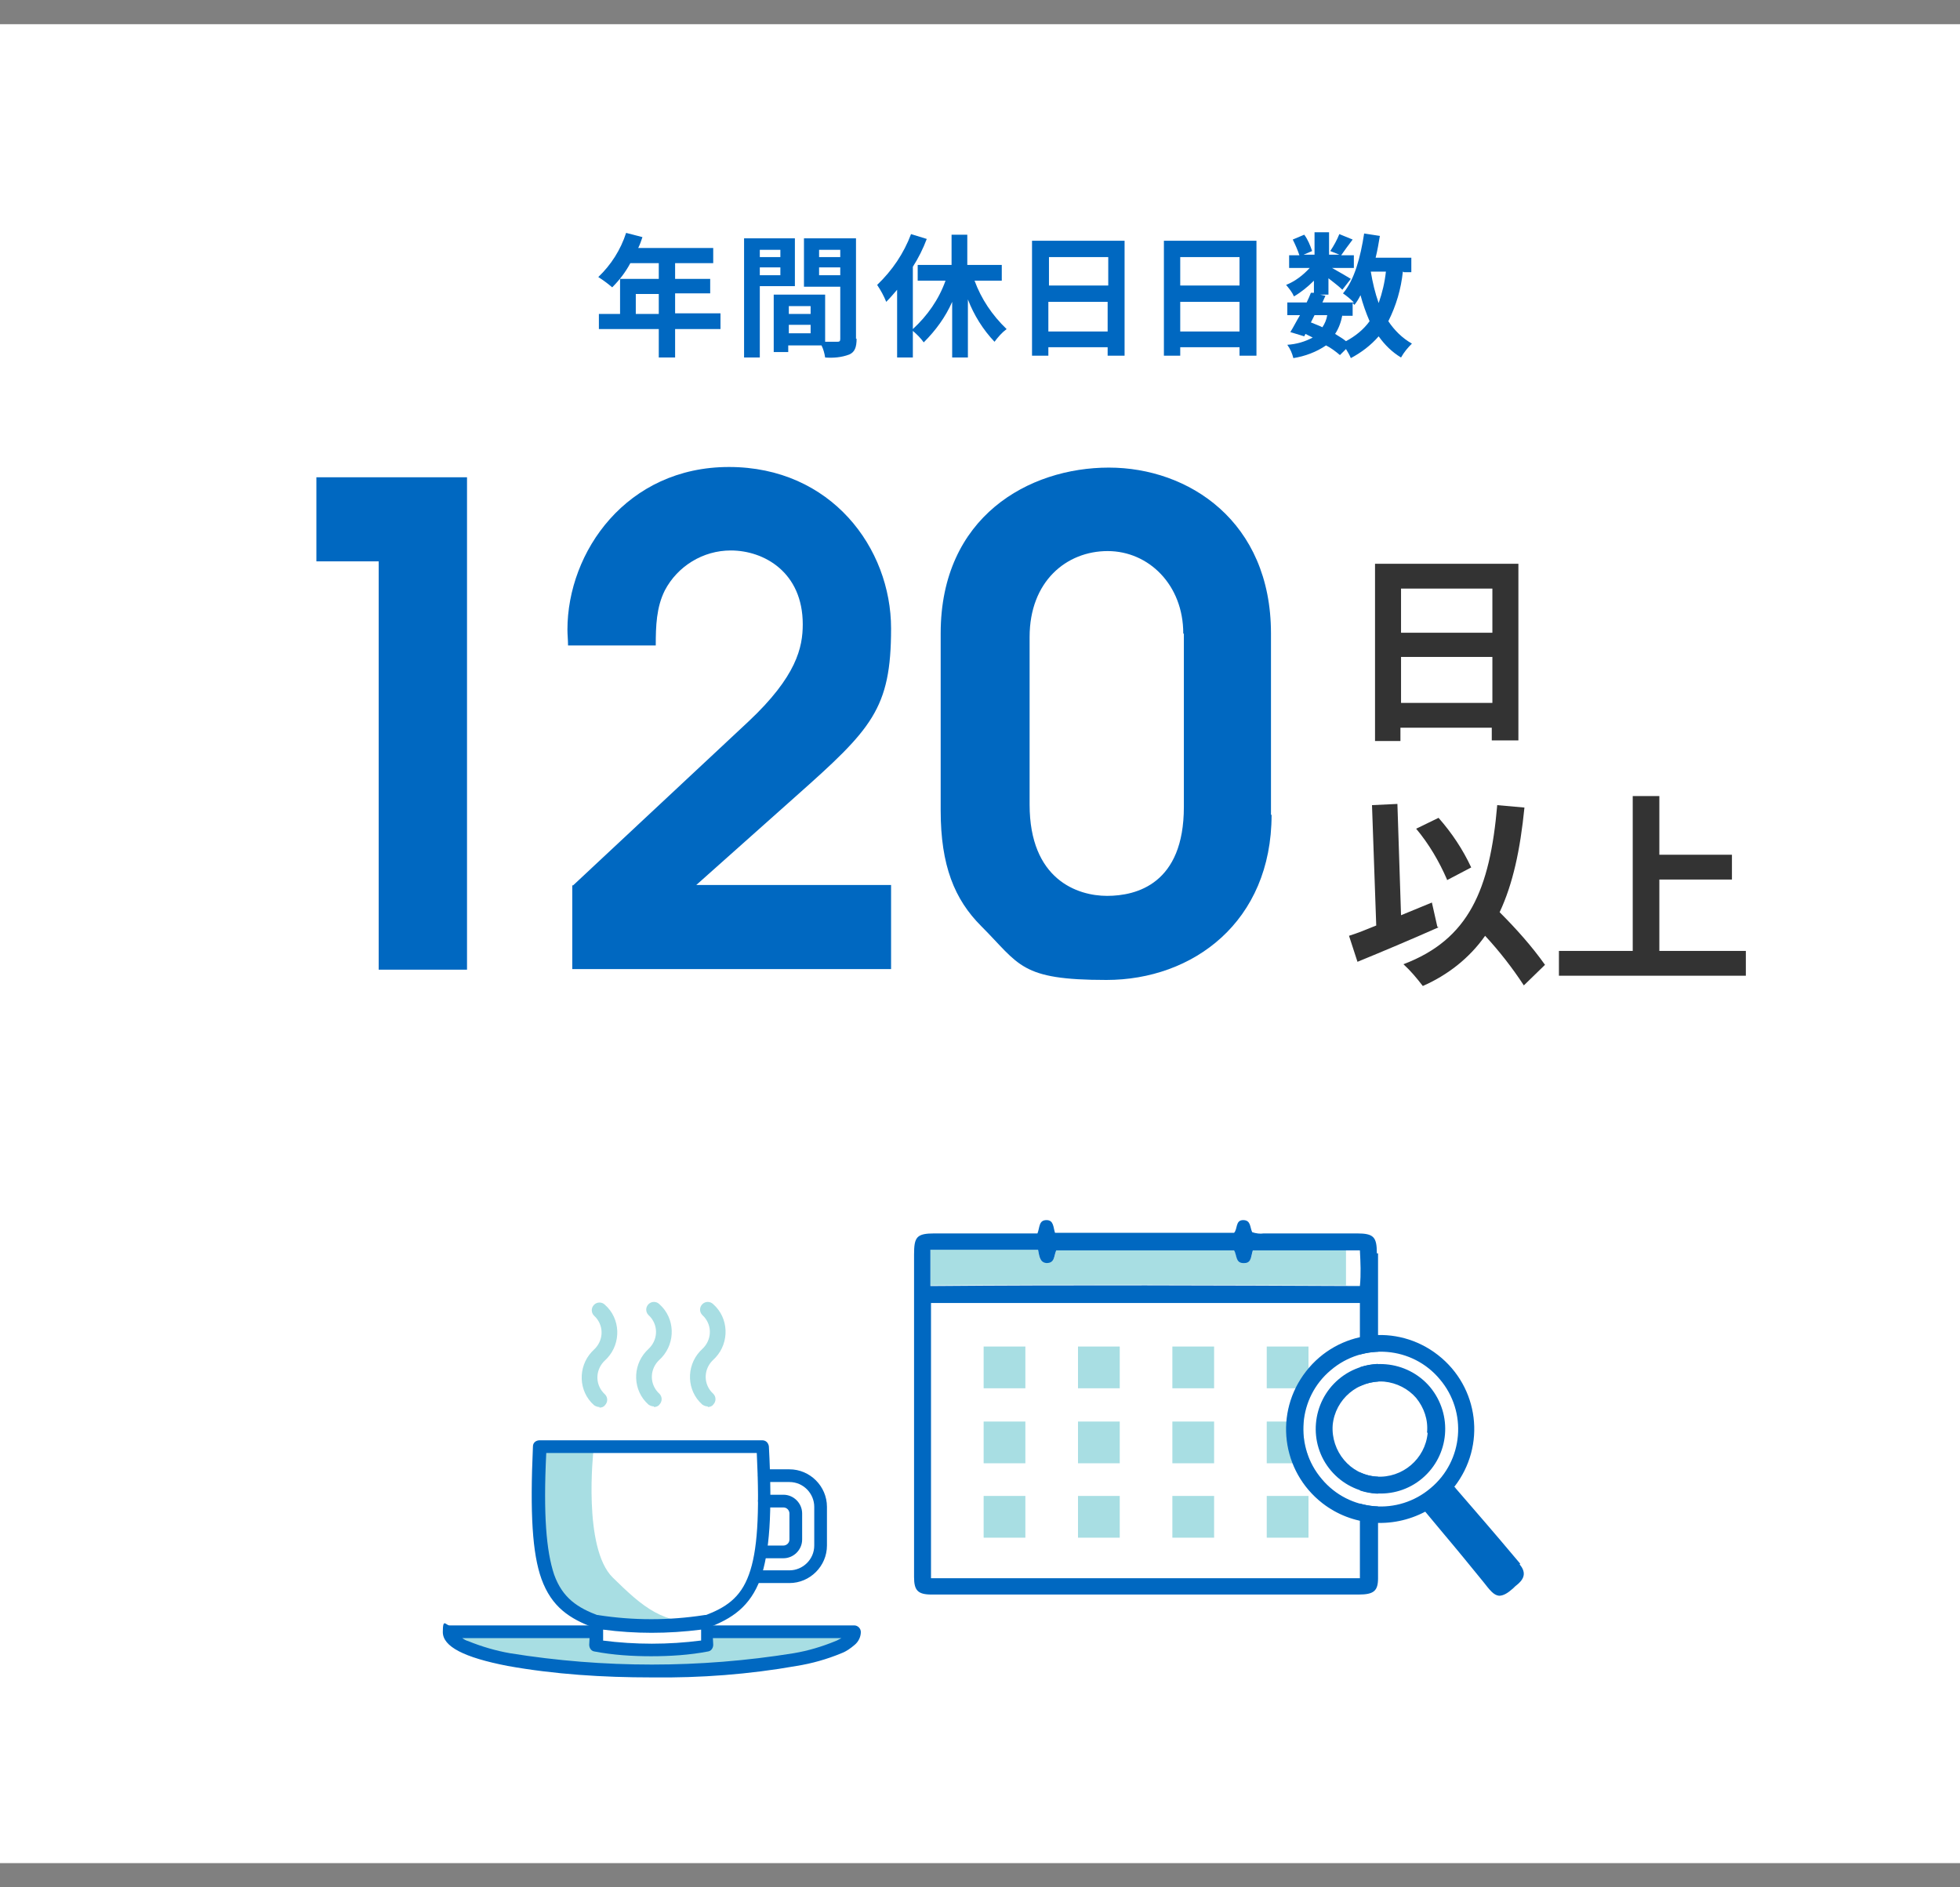 <?xml version="1.0" encoding="UTF-8"?>
<svg xmlns="http://www.w3.org/2000/svg" width="324" height="312" version="1.1" viewBox="0 0 324 312">
  <rect x="0" y="0" width="324" height="312" fill="#808080" stroke="none"/>
  <defs>
    <style>
      .cls-1 {
        fill: #0068c1;
      }

      .cls-2 {
        fill: #fff;
      }

      .cls-3 {
        fill: #333;
      }

      .cls-4 {
        fill: #a8dee3;
      }
    </style>
  </defs>
  <!-- Generator: Adobe Illustrator 28.7.3, SVG Export Plug-In . SVG Version: 1.2.0 Build 164)  -->
  <g>
    <g id="_レイヤー_1" data-name="レイヤー_1">
      <g id="_グループ_235113" data-name="グループ_235113">
        <rect id="_長方形_74923" data-name="長方形_74923" class="cls-2" y="4" width="324" height="304"/>
        <g id="_グループ_235102" data-name="グループ_235102">
          <path id="_パス_39817" data-name="パス_39817" class="cls-1" d="M119.1,54.4h-7.5v4.7h-2.7v-4.7h-9.9v-2.5h3.5v-5.8h6.4v-2.6h-4.7c-.8,1.5-1.8,2.8-3,4-.7-.6-1.5-1.2-2.3-1.7,2.1-2,3.7-4.5,4.6-7.3l2.7.7c-.2.6-.4,1.2-.7,1.8h12.4v2.5h-6.3v2.6h5.8v2.4h-5.8v3.3h7.5v2.5ZM108.9,51.9v-3.3h-3.8v3.3h3.8Z"/>
          <path id="_パス_39818" data-name="パス_39818" class="cls-1" d="M125.6,47.3v11.8h-2.6v-19.7h8.4v7.9h-5.8ZM125.6,41.3v1.2h3.4v-1.2h-3.4ZM129,45.5v-1.3h-3.4v1.3h3.4ZM141.6,56c0,1.4-.3,2.2-1.2,2.6-1.3.5-2.7.6-4,.5-.1-.7-.3-1.4-.6-2h-5.5v1.1h-2.4v-9.5h1.1s7.4,0,7.4,0v7.8c.9,0,1.7,0,2,0,.4,0,.5-.1.5-.5v-8.6h-6v-8h8.6v16.6ZM134,50.6h-3.6v1.3h3.6v-1.3ZM134,55.1v-1.4h-3.6v1.4h3.6ZM135.4,41.3v1.2h3.5v-1.2h-3.5ZM138.9,45.5v-1.3h-3.5v1.3h3.5Z"/>
          <path id="_パス_39819" data-name="パス_39819" class="cls-1" d="M161.1,46.4c1.1,3,2.9,5.7,5.3,8-.8.6-1.4,1.3-2,2.1-1.9-2-3.4-4.4-4.4-7v9.6h-2.6v-9.2c-1.1,2.5-2.7,4.7-4.7,6.7-.5-.7-1.1-1.3-1.8-1.9v4.4h-2.6v-11.2c-.6.7-1.2,1.4-1.8,2-.4-1-.9-1.9-1.5-2.8,2.5-2.4,4.4-5.2,5.6-8.4l2.6.8c-.6,1.6-1.4,3.2-2.3,4.6v10.3c2.4-2.2,4.3-4.9,5.4-8h-4.6v-2.6h5.6v-5h2.6v5h5.7v2.6h-4.6Z"/>
          <path id="_パス_39820" data-name="パス_39820" class="cls-1" d="M185.9,39.9v18.9h-2.8v-1.4h-9.8v1.4h-2.7v-19h15.3ZM173.4,42.5v4.7h9.8v-4.7h-9.8ZM183.1,54.8v-4.9h-9.8v4.9h9.8Z"/>
          <path id="_パス_39821" data-name="パス_39821" class="cls-1" d="M207.7,39.9v18.9h-2.8v-1.4h-9.8v1.4h-2.7v-19h15.3ZM195.1,42.5v4.7h9.8v-4.7h-9.8ZM204.9,54.8v-4.9h-9.8v4.9h9.8Z"/>
          <path id="_パス_39822" data-name="パス_39822" class="cls-1" d="M231.9,44.9c-.3,2.9-1.1,5.6-2.4,8.2,1,1.5,2.3,2.8,3.9,3.7-.7.7-1.3,1.4-1.8,2.3-1.5-.9-2.7-2.1-3.7-3.5-1.3,1.5-2.9,2.7-4.6,3.6-.2-.5-.5-1-.8-1.5l-1,1c-.7-.6-1.5-1.2-2.3-1.6-1.6,1.1-3.5,1.8-5.4,2.1-.2-.8-.5-1.5-1-2.2,1.5-.1,2.9-.5,4.2-1.2-.4-.2-.8-.4-1.2-.6l-.2.4-2.3-.7c.5-.8,1-1.8,1.6-2.8h-2.1v-2.1h3.2c.3-.6.5-1.1.7-1.6h.5c0,.1,0-2,0-2-1,1-2.1,1.9-3.3,2.6-.3-.7-.8-1.3-1.3-1.9,1.5-.6,2.8-1.6,3.9-2.8h-3.4v-2.1h1.7c-.3-.9-.7-1.8-1.1-2.6l1.9-.8c.6.8,1,1.8,1.3,2.7l-1.4.6h1.8v-3.7h2.4v3.7h1.7l-1.5-.6c.6-.9,1.1-1.8,1.5-2.8l2.2.9c-.7.9-1.4,1.9-1.9,2.6h2.1v2.1h-3.6c1.1.6,2.6,1.5,3.1,1.8l-1.4,1.8c-.5-.5-1.4-1.2-2.3-1.9v2.7h-1.4l.9.2-.5,1.1h5.2c-.6-.6-1.2-1.1-1.8-1.5,1.9-2.2,2.9-6,3.5-9.9l2.6.4c-.2,1.2-.4,2.4-.7,3.6h5.9v2.4h-1.2ZM216.7,53.3c.7.3,1.3.5,1.9.8.4-.6.7-1.3.8-2h-2.1l-.6,1.2ZM221.9,52.1c-.2,1.1-.6,2.2-1.2,3.1.6.4,1.2.7,1.8,1.2,1.5-.8,2.9-1.9,3.9-3.3-.6-1.4-1.1-2.8-1.5-4.3-.3.6-.6,1.1-1,1.6,0,0-.2-.2-.3-.3v2.1h-1.7ZM226.6,44.9c.3,1.8.7,3.5,1.3,5.2.6-1.7,1-3.4,1.2-5.2h-2.5Z"/>
        </g>
        <g id="_グループ_235103" data-name="グループ_235103">
          <path id="_パス_39823" data-name="パス_39823" class="cls-3" d="M251,93.2v29.2h-4.4v-2.1h-15.1v2.2h-4.2v-29.3h23.6ZM231.6,97.3v7.3h15.1v-7.3h-15.1ZM246.7,116.2v-7.6h-15.1v7.6h15.1Z"/>
          <path id="_パス_39824" data-name="パス_39824" class="cls-3" d="M237.8,153.3c-4.5,2-9.5,4.1-13.4,5.7l-1.4-4.3c1.3-.4,2.8-1,4.5-1.7l-.7-19.9,4.2-.2.6,18.4c1.7-.7,3.4-1.4,5.1-2.1l.9,4ZM251.9,162.9c-1.9-2.9-4-5.6-6.4-8.2-2.6,3.7-6.2,6.5-10.3,8.3-1-1.3-2-2.5-3.2-3.6,10.8-4.1,14.3-12.3,15.5-26.3l4.5.4c-.7,7-1.9,12.6-4.1,17.3,2.7,2.7,5.3,5.6,7.5,8.7l-3.5,3.4ZM239.2,145.4c-1.3-3-3-5.9-5.1-8.4l3.7-1.8c2.2,2.5,4,5.2,5.4,8.2l-4,2.1Z"/>
          <path id="_パス_39825" data-name="パス_39825" class="cls-3" d="M288.6,157.2v4.1h-30.9v-4.1h12.2v-25.6h4.4v9.7h12v4.1h-12v11.8h14.4Z"/>
        </g>
        <g id="_グループ_235104" data-name="グループ_235104">
          <path id="_パス_39826" data-name="パス_39826" class="cls-1" d="M62.5,92.8h-10.2v-13.9h24.9v81.4h-14.6v-67.5Z"/>
          <path id="_パス_39827" data-name="パス_39827" class="cls-1" d="M94.7,146.4l29-27.1c8-7.5,9-12.3,9-16.1,0-8.6-6.4-12.2-11.9-12.2-4.6,0-8.8,2.6-10.9,6.6-1.4,2.8-1.5,5.9-1.5,9.1h-14.5c0-.9-.1-1.8-.1-2.6,0-12.9,9.8-26.9,26.7-26.9s26.8,13.4,26.8,26.7-3.2,16.6-15.7,27.7l-16.5,14.7h32.2v13.9h-52.7v-13.9Z"/>
          <path id="_パス_39828" data-name="パス_39828" class="cls-1" d="M210.2,134.7c0,17.7-13,27.3-27.3,27.3s-14.3-2.5-20.7-8.9c-4.4-4.4-6.7-10-6.7-19.1v-29.3c0-19.3,14.6-27.4,27.8-27.4s26.8,8.9,26.8,27.4v30ZM195.6,104.7c0-8-5.7-13.6-12.5-13.6s-12.9,5-12.9,14.2v27.7c0,12.4,7.9,15.1,12.8,15.1s12.7-2,12.7-14.7v-28.6Z"/>
        </g>
        <g id="_グループ_235112" data-name="グループ_235112">
          <g id="_グループ_235106" data-name="グループ_235106">
            <path id="_パス_39829" data-name="パス_39829" class="cls-4" d="M116.9,269.8h24.3c0,3.6-15,6.4-33.5,6.4s-33.4-2.9-33.4-6.4h24.3"/>
            <path id="_パス_39829_-_アウトライン" data-name="パス_39829_-_アウトライン" class="cls-1" d="M107.7,277.3c-8,0-16-.5-23.8-1.9-7.2-1.4-10.7-3.2-10.7-5.6s.5-1.1,1.1-1.1h24.3c.6,0,1,.5,1,1.1,0,.6-.5,1-1,1h-22.2c.3.2.6.4,1,.5,2.2.9,4.6,1.6,6.9,2,15.5,2.5,31.4,2.5,46.9,0,2.4-.4,4.7-1.1,6.9-2,.3-.1.6-.3,1-.5h-22.2c-.6,0-1-.5-1-1.1,0-.6.5-1,1-1h24.3c.6,0,1.1.5,1.1,1.1,0,.8-.4,1.6-1,2.1-.7.6-1.4,1.1-2.2,1.4-2.4,1-4.9,1.7-7.4,2.1-7.9,1.4-15.9,2-23.9,1.9Z"/>
            <path id="_パス_39830" data-name="パス_39830" class="cls-4" d="M98.1,239.8s-1.8,16.1,3.2,21,8.4,7.9,15.4,7.3c0,0-20.4,3.7-24.4-4.2s-2.6-24.4-2.6-24.4l8.4.2Z"/>
            <path id="_パス_39831" data-name="パス_39831" class="cls-1" d="M116.8,269.2c-.6,0-1.1-.5-1.1-1.1,0-.4.3-.8.7-1,3.5-1.3,6-2.9,7.4-6.8,1.4-3.8,1.8-9.9,1.3-20.1h-34.8c-.5,10.2,0,16.2,1.3,20.1,1.4,3.9,3.9,5.5,7.4,6.8.5.2.8.8.6,1.4-.2.5-.8.8-1.4.6-4-1.5-7-3.4-8.7-8.1-1.5-4.2-1.9-10.8-1.4-21.9,0-.6.5-1,1.1-1h36.8c.6,0,1,.4,1.1,1,.6,11.1.1,17.6-1.4,21.9-1.7,4.6-4.7,6.6-8.7,8.1-.1,0-.2,0-.4,0Z"/>
            <path id="_パス_39832" data-name="パス_39832" class="cls-2" d="M98.5,272c6.1,1,12.4,1,18.5,0l-.2-3.9c-6,1-12.1,1-18.1,0l-.2,3.9Z"/>
            <path id="_パス_39832_-_アウトライン" data-name="パス_39832_-_アウトライン" class="cls-1" d="M107.7,273.8c-3.2,0-6.4-.2-9.5-.8-.5-.1-.8-.6-.8-1.1l.2-3.9c0-.6.5-1,1.1-1,0,0,.1,0,.2,0,5.8.9,11.7.9,17.5,0,.6-.1,1.1.2,1.3.8,0,0,0,.1,0,.2l.2,3.9c0,.5-.3,1-.8,1.1-3.1.6-6.3.8-9.5.8ZM99.6,271.2c5.4.7,10.9.7,16.3,0v-1.8c-5.5.7-10.9.7-16.2,0v1.8Z"/>
            <path id="_パス_39833" data-name="パス_39833" class="cls-1" d="M129.5,257.6h-3.2c-.6,0-1-.5-1-1.1,0-.6.5-1,1-1h3.2c.5,0,1-.4,1-1v-4.3c0-.5-.4-1-1-1h-3.2c-.6,0-1-.5-1-1.1,0-.6.5-1,1-1h3.2c1.7,0,3.1,1.4,3.1,3.1v4.3c0,1.7-1.4,3.1-3.1,3.1Z"/>
            <path id="_パス_39834" data-name="パス_39834" class="cls-1" d="M130.5,261.7h-5.2c-.6,0-1-.5-1-1.1,0-.6.5-1,1-1h5.2c2.2,0,4.1-1.8,4.1-4.1v-6.4c0-2.2-1.8-4.1-4.1-4.1h-4.2c-.6,0-1-.5-1-1.1,0-.6.5-1,1-1h4.2c3.4,0,6.2,2.8,6.2,6.2v6.4c0,3.4-2.8,6.2-6.2,6.2Z"/>
            <g id="_グループ_235105" data-name="グループ_235105">
              <path id="_パス_39835" data-name="パス_39835" class="cls-4" d="M108.1,232.5c-.3,0-.6-.1-.9-.3-2.6-2.3-2.7-6.3-.4-8.8.1-.1.3-.3.4-.4,1.5-1.4,1.7-3.7.3-5.3,0,0-.2-.2-.3-.3-.5-.5-.5-1.3,0-1.8s1.3-.5,1.8,0c2.6,2.3,2.7,6.3.4,8.8-.1.1-.3.3-.4.4-1.5,1.4-1.7,3.7-.3,5.3,0,0,.2.2.3.3.5.5.5,1.3,0,1.8-.2.3-.6.4-.9.4h0Z"/>
              <path id="_パス_39836" data-name="パス_39836" class="cls-4" d="M117,232.5c-.3,0-.6-.1-.9-.3-2.6-2.3-2.7-6.3-.4-8.8.1-.1.3-.3.4-.4,1.5-1.4,1.7-3.7.3-5.3,0,0-.2-.2-.3-.3-.5-.5-.5-1.3,0-1.8s1.3-.5,1.8,0c2.6,2.3,2.7,6.3.4,8.8-.1.1-.3.3-.4.4-1.5,1.4-1.7,3.7-.3,5.3,0,0,.2.2.3.3.5.5.5,1.3,0,1.8-.2.3-.6.4-.9.4h0Z"/>
              <path id="_パス_39837" data-name="パス_39837" class="cls-4" d="M99.1,232.6c-.3,0-.6-.1-.9-.3-2.6-2.3-2.7-6.3-.4-8.8.1-.1.3-.3.4-.4,1.5-1.4,1.7-3.7.3-5.3,0,0-.2-.2-.3-.3-.5-.5-.5-1.3,0-1.8s1.3-.5,1.8,0c2.6,2.3,2.7,6.3.4,8.8-.1.1-.3.3-.4.4-1.5,1.4-1.7,3.7-.3,5.3,0,0,.2.2.3.3.5.5.5,1.3,0,1.8-.2.3-.6.4-.9.4h0Z"/>
            </g>
          </g>
          <g id="_カレンダー" data-name="カレンダー">
            <g id="_グループ_235109" data-name="グループ_235109">
              <g id="_グループ_235107" data-name="グループ_235107">
                <path id="_パス_39838" data-name="パス_39838" class="cls-2" d="M224.9,206.7h-17.7c-.2,1-.2,2-1.4,2.1-1.5.1-1.2-1.3-1.7-2.1h-29.4c-.3.9-.2,2.1-1.6,2.1-1.3,0-1.2-1.2-1.4-2.2h-17.8v6c23.8-.2,47.4-.1,71.1,0,.1-2,.1-3.9,0-5.9Z"/>
                <rect id="_長方形_74924" data-name="長方形_74924" class="cls-2" x="154" y="215.4" width="70.9" height="45.5"/>
              </g>
              <g id="_グループ_235108" data-name="グループ_235108">
                <rect id="_長方形_74925" data-name="長方形_74925" class="cls-4" x="162.6" y="222.6" width="6.9" height="6.9"/>
                <rect id="_長方形_74926" data-name="長方形_74926" class="cls-4" x="178.2" y="222.6" width="6.9" height="6.9"/>
                <rect id="_長方形_74927" data-name="長方形_74927" class="cls-4" x="193.8" y="222.6" width="6.9" height="6.9"/>
                <rect id="_長方形_74928" data-name="長方形_74928" class="cls-4" x="209.4" y="222.6" width="6.9" height="6.9"/>
                <rect id="_長方形_74929" data-name="長方形_74929" class="cls-4" x="162.6" y="235" width="6.9" height="6.9"/>
                <rect id="_長方形_74930" data-name="長方形_74930" class="cls-4" x="178.2" y="235" width="6.9" height="6.9"/>
                <rect id="_長方形_74931" data-name="長方形_74931" class="cls-4" x="193.8" y="235" width="6.9" height="6.9"/>
                <rect id="_長方形_74932" data-name="長方形_74932" class="cls-4" x="209.4" y="235" width="6.9" height="6.9"/>
                <rect id="_長方形_74933" data-name="長方形_74933" class="cls-4" x="162.6" y="247.3" width="6.9" height="6.9"/>
                <rect id="_長方形_74934" data-name="長方形_74934" class="cls-4" x="178.2" y="247.3" width="6.9" height="6.9"/>
                <rect id="_長方形_74935" data-name="長方形_74935" class="cls-4" x="193.8" y="247.3" width="6.9" height="6.9"/>
                <rect id="_長方形_74936" data-name="長方形_74936" class="cls-4" x="209.4" y="247.3" width="6.9" height="6.9"/>
                <path id="_パス_39839" data-name="パス_39839" class="cls-4" d="M207.1,206.6c-.2,1-.2,2-1.4,2.1-1.5.1-1.2-1.3-1.7-2.1h-29.4c-.3.9-.2,2.1-1.6,2.1-1.3,0-1.2-1.2-1.4-2.2h-17.8v6c23-.2,45.8-.1,68.7,0v-5.9h-15.4Z"/>
              </g>
              <path id="_パス_39840" data-name="パス_39840" class="cls-1" d="M227.6,207.2c0-2.7-.5-3.3-3.3-3.3-5.1,0-10.3,0-15.4,0-.6.1-1.3,0-1.9-.2-.4-.8-.2-2-1.5-2s-.9,1.5-1.5,2.1h-29.6c-.3-.9-.2-2.1-1.4-2.1-1.3,0-1.1,1.2-1.5,2.2-.7,0-1.4,0-2,0-5,0-10,0-15,0-3,0-3.4.6-3.4,3.5,0,17.8,0,35.5,0,53.3,0,2.2.6,2.9,2.9,2.9,4.1,0,8.2,0,12.4,0,19.4,0,38.8,0,58.2,0,2.5,0,3.2-.6,3.2-2.7,0-17.9,0-35.8,0-53.7ZM224.8,260.9h-70.9v-45.5h70.9v45.5ZM224.9,212.6c-23.7-.1-47.2-.2-71.1,0v-6h17.8c.2.9.2,2.1,1.4,2.2,1.4,0,1.2-1.2,1.6-2.1h29.4c.5.8.2,2.2,1.7,2.1,1.2,0,1.1-1.2,1.4-2.1h17.7c.1,2,.2,3.9,0,5.9h0Z"/>
            </g>
            <g id="_グループ_235111" data-name="グループ_235111">
              <path id="_パス_39841" data-name="パス_39841" class="cls-2" d="M236,236.9c-.4,4.3-4.2,7.5-8.5,7.2s-7.5-4.2-7.2-8.5c.4-4.3,4.2-7.5,8.5-7.2,2.1.2,4,1.2,5.3,2.7,1.3,1.6,2,3.6,1.8,5.7Z"/>
              <path id="_パス_39842" data-name="パス_39842" class="cls-2" d="M238,228c-4.6-5.4-12.6-6.1-18-1.5-5.4,4.6-6.1,12.6-1.5,18,4.6,5.4,12.6,6.1,18,1.5,5.4-4.6,6.1-12.6,1.5-18ZM235.1,244.4c-4.5,3.8-11.3,3.3-15.1-1.3-3.8-4.5-3.3-11.3,1.3-15.1,4.5-3.8,11.3-3.3,15.1,1.3,3.8,4.5,3.3,11.2-1.2,15,0,0,0,0,0,0Z"/>
              <g id="_グループ_235110" data-name="グループ_235110">
                <path id="_パス_39843" data-name="パス_39843" class="cls-1" d="M236.4,229.3c-3.8-4.5-10.6-5.1-15.1-1.3-4.5,3.8-5.1,10.6-1.3,15.1,3.8,4.5,10.6,5.1,15.1,1.3,4.5-3.8,5.1-10.5,1.3-15.1,0,0,0,0,0,0ZM236,236.9c-.4,4.3-4.2,7.5-8.5,7.2s-7.5-4.2-7.2-8.5c.4-4.3,4.2-7.5,8.5-7.2,2.1.2,4,1.2,5.3,2.7,1.3,1.6,2,3.6,1.8,5.7h0Z"/>
                <path id="_パス_39844" data-name="パス_39844" class="cls-1" d="M251.3,258.5l-1.1-1.3c-3.1-3.7-6.4-7.5-9.6-11.2,0,0,0-.1-.2-.2,5.3-6.8,4.1-16.5-2.7-21.8-6.8-5.3-16.5-4.1-21.8,2.7-5.3,6.8-4.1,16.5,2.7,21.8,4.9,3.8,11.5,4.3,17,1.4,1,1.2,2,2.4,3,3.6h0c2.2,2.6,4.4,5.3,6.6,8h0c1.1,1.4,1.7,2.2,2.6,2.3.7,0,1.4-.4,2.3-1.2.2-.2.5-.5.9-.8,1.1-1,1.2-2,.2-3.2ZM236.5,246c-5.4,4.6-13.5,3.9-18-1.5-4.6-5.4-3.9-13.5,1.5-18,5.4-4.6,13.5-3.9,18,1.5,4.6,5.4,3.9,13.5-1.5,18h0Z"/>
              </g>
            </g>
          </g>
        </g>
      </g>
    </g>
  </g>
</svg>